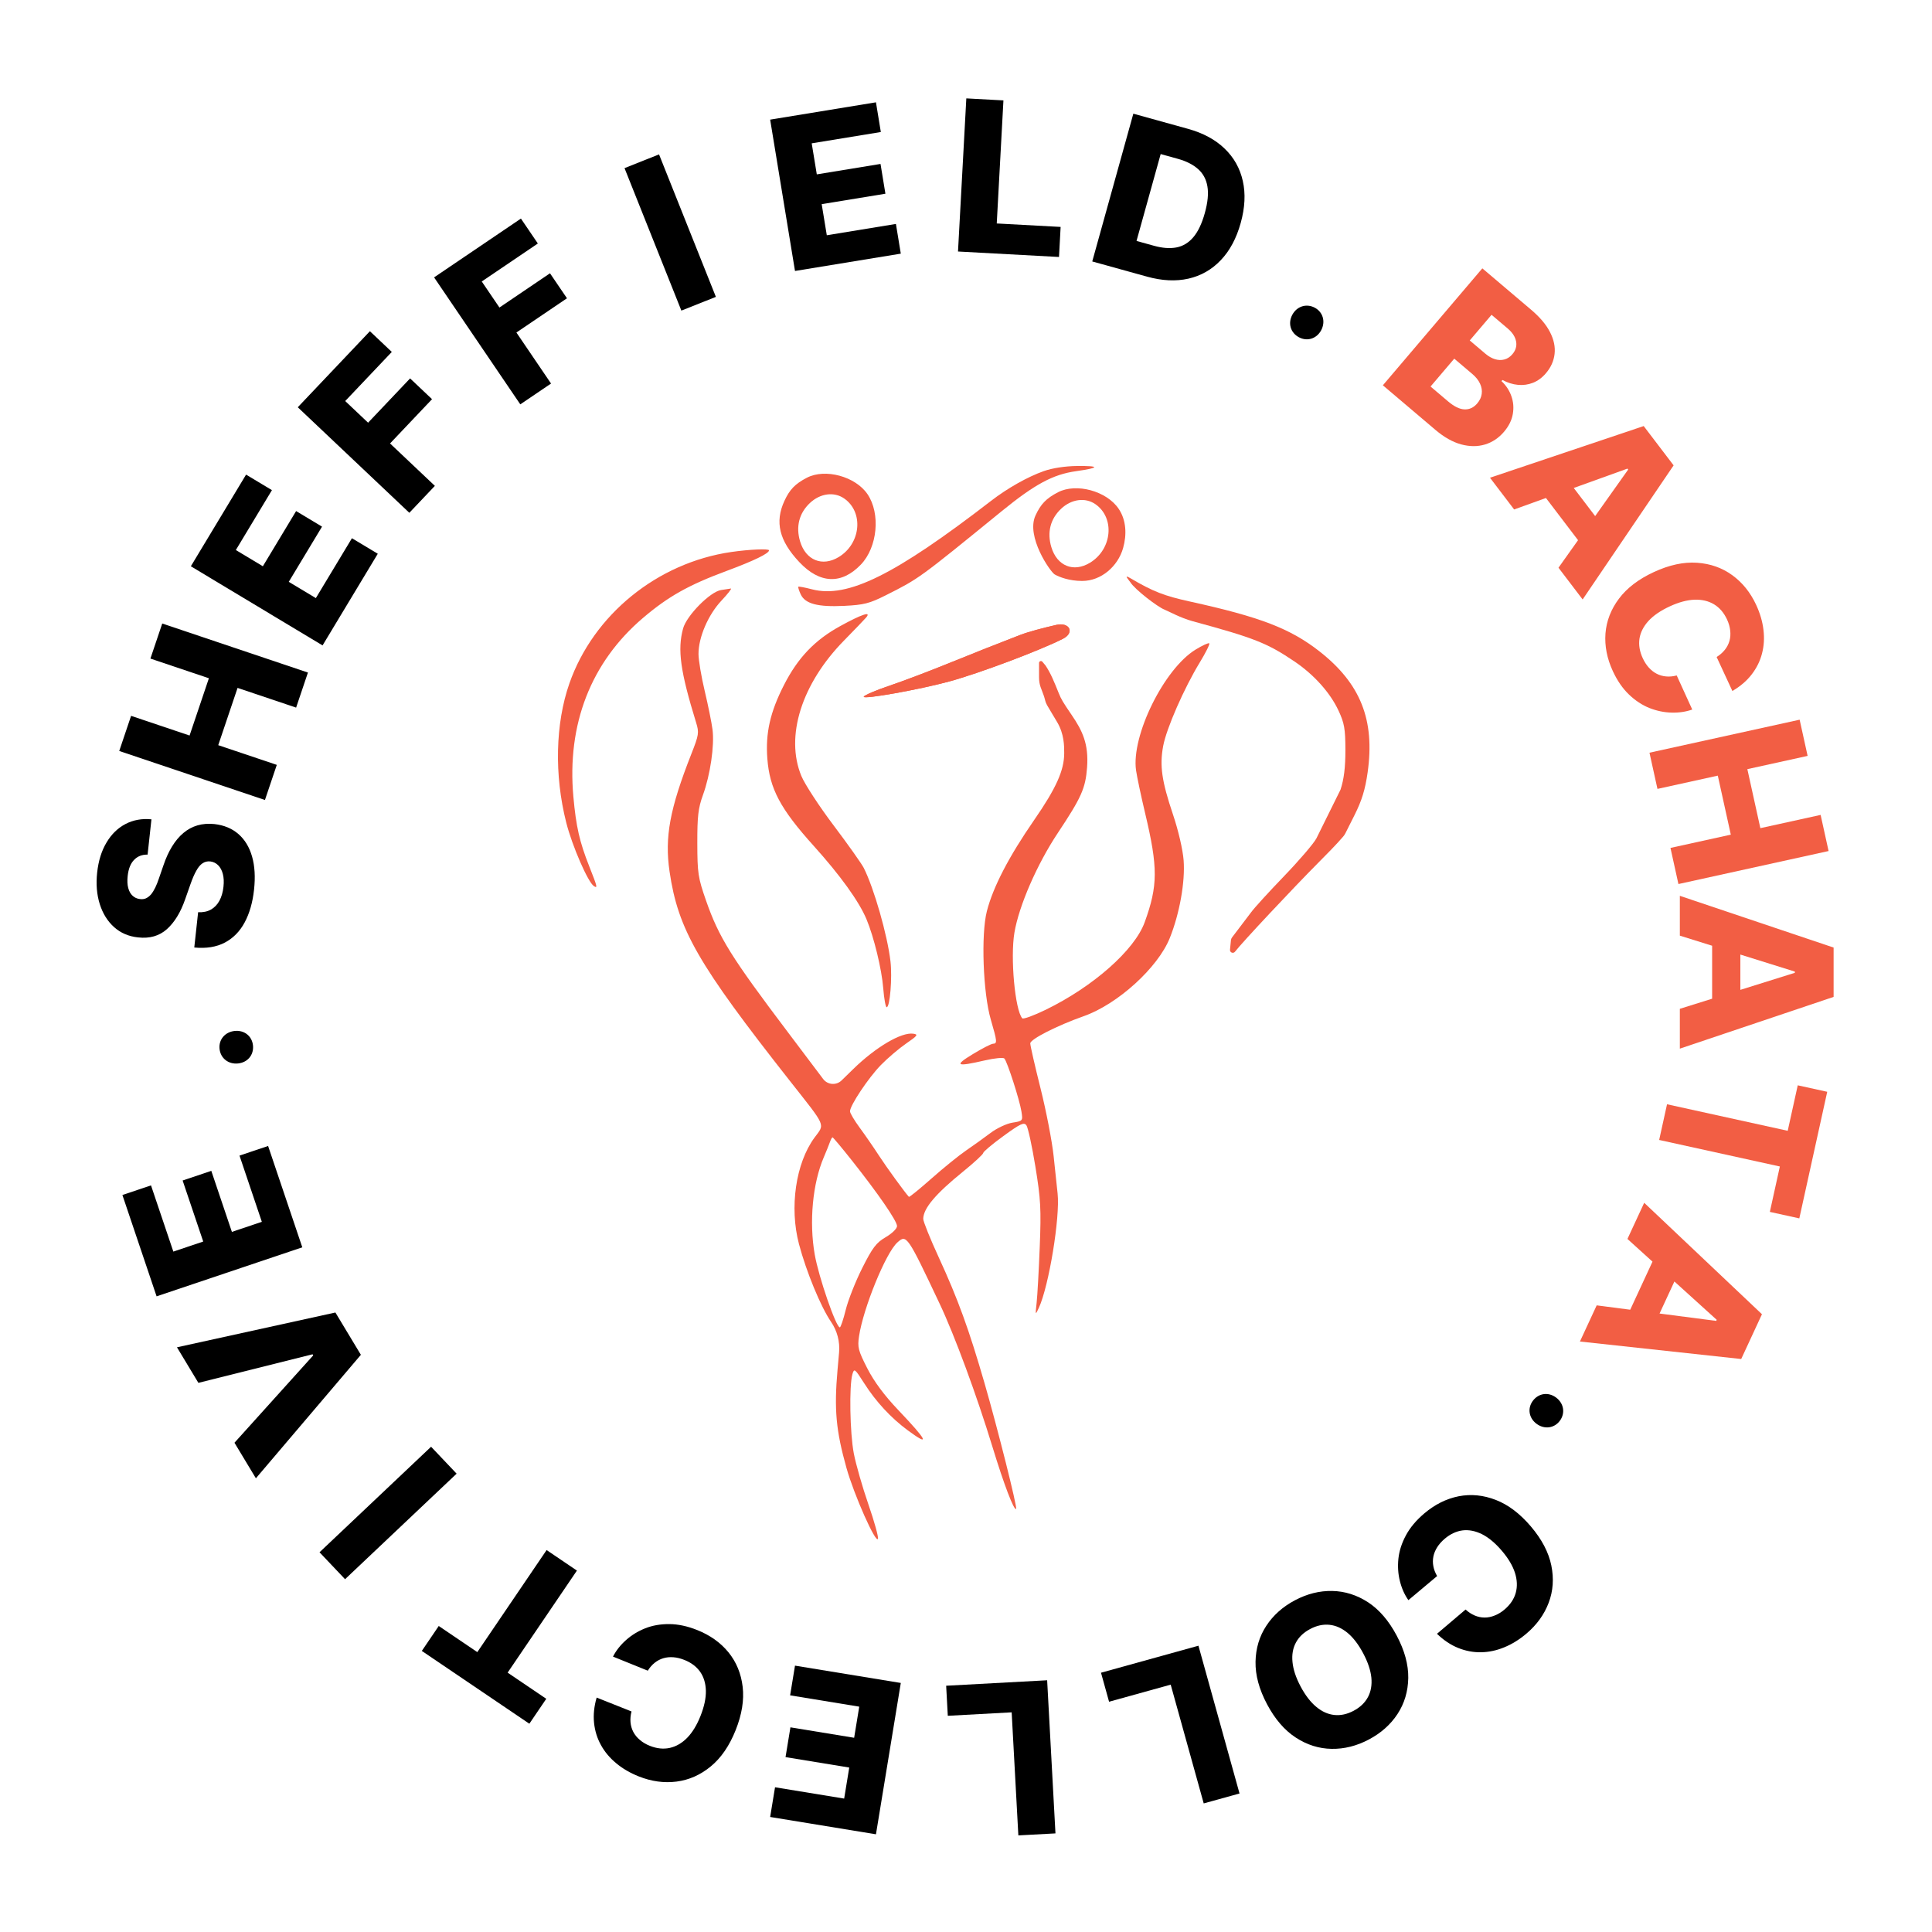 <svg width="1080" height="1080" viewBox="0 0 1080 1080" fill="none" xmlns="http://www.w3.org/2000/svg">
<rect width="1080" height="1080" fill="white"/>
<path d="M82.509 477.733C79.419 477.678 76.906 478.654 74.971 480.661C73.01 482.638 71.811 485.637 71.373 489.66C71.083 492.323 71.189 494.58 71.691 496.431C72.194 498.282 73.008 499.717 74.135 500.738C75.235 501.756 76.562 502.363 78.117 502.56C79.39 502.754 80.544 502.627 81.578 502.178C82.615 501.701 83.568 500.963 84.437 499.962C85.281 498.931 86.066 497.669 86.791 496.176C87.517 494.683 88.194 492.988 88.823 491.092L91.289 483.949C92.666 479.832 94.295 476.248 96.175 473.196C98.059 470.117 100.177 467.596 102.529 465.634C104.885 463.644 107.502 462.23 110.38 461.392C113.257 460.554 116.408 460.307 119.833 460.65C125.226 461.264 129.71 463.127 133.283 466.237C136.857 469.348 139.398 473.54 140.906 478.812C142.418 484.057 142.787 490.23 142.014 497.332C141.237 504.461 139.49 510.559 136.771 515.625C134.052 520.691 130.349 524.457 125.661 526.923C120.974 529.389 115.288 530.302 108.602 529.66L110.75 509.936C113.522 510.068 115.897 509.583 117.875 508.478C119.853 507.374 121.439 505.735 122.632 503.563C123.829 501.364 124.592 498.752 124.921 495.728C125.223 492.954 125.104 490.555 124.565 488.532C124.028 486.481 123.15 484.855 121.929 483.656C120.709 482.457 119.238 481.75 117.516 481.535C115.9 481.387 114.469 481.737 113.222 482.584C111.948 483.428 110.784 484.818 109.729 486.752C108.649 488.656 107.578 491.122 106.517 494.15L103.461 502.828C100.96 510.023 97.587 515.537 93.342 519.371C89.069 523.201 83.693 524.751 77.215 524.019C71.927 523.473 67.45 521.555 63.783 518.266C60.116 514.976 57.445 510.686 55.77 505.396C54.094 500.105 53.608 494.228 54.312 487.764C55.031 481.162 56.782 475.556 59.564 470.946C62.321 466.305 65.862 462.858 70.189 460.606C74.515 458.353 79.338 457.487 84.657 458.009L82.509 477.733Z" fill="black"/>
<path d="M148.103 447.206L66.656 419.8L73.282 400.162L105.972 411.162L116.773 379.148L84.083 368.148L90.695 348.551L172.141 375.957L165.53 395.554L132.8 384.541L121.999 416.555L154.728 427.569L148.103 447.206Z" fill="black"/>
<path d="M180.312 360.789L106.686 316.549L137.554 265.314L152.006 273.998L131.838 307.473L146.937 316.546L165.527 285.69L180.015 294.396L161.425 325.251L176.56 334.346L196.728 300.871L211.18 309.555L180.312 360.789Z" fill="black"/>
<path d="M228.821 286.655L166.458 227.66L206.779 185.149L219.02 196.729L192.976 224.188L205.765 236.286L229.243 211.534L241.514 223.143L218.037 247.895L243.098 271.603L228.821 286.655Z" fill="black"/>
<path d="M290.849 226.039L242.658 155.057L291.202 122.186L300.661 136.12L269.306 157.351L279.189 171.908L307.454 152.769L316.937 166.737L288.672 185.876L308.037 214.401L290.849 226.039Z" fill="black"/>
<path d="M368.407 86.304L400.184 165.953L380.888 173.631L349.111 93.982L368.407 86.304Z" fill="black"/>
<path d="M444.408 151.473L430.521 66.878L489.665 57.194L492.391 73.799L453.749 80.126L456.597 97.475L492.216 91.643L494.948 108.29L459.329 114.121L462.184 131.511L500.826 125.185L503.552 141.79L444.408 151.473Z" fill="black"/>
<path d="M535.532 140.596L540.179 55L560.925 56.123L557.19 124.918L592.897 126.851L591.985 143.653L535.532 140.596Z" fill="black"/>
<path d="M641.187 154.642L610.575 146.154L633.541 63.549L664.112 72.025C672.55 74.365 679.355 78.033 684.529 83.03C689.736 88.007 693.138 94.048 694.734 101.152C696.338 108.23 695.948 116.057 693.563 124.635C691.171 133.24 687.457 140.175 682.422 145.44C677.413 150.713 671.39 154.154 664.351 155.765C657.319 157.348 649.598 156.974 641.187 154.642ZM635.324 134.683L645.151 137.408C649.787 138.693 653.927 139.001 657.568 138.331C661.244 137.642 664.398 135.75 667.029 132.657C669.695 129.544 671.854 125.016 673.506 119.073C675.158 113.131 675.638 108.166 674.946 104.18C674.262 100.168 672.505 96.929 669.677 94.465C666.883 91.981 663.113 90.082 658.369 88.766L648.825 86.12L635.324 134.683Z" fill="black"/>
<path d="M722.381 176.016C724.925 171.225 730.25 169.507 734.947 171.994C739.541 174.426 741.105 179.792 738.561 184.583C736.018 189.375 730.748 190.989 726.155 188.557C721.457 186.07 719.837 180.808 722.381 176.016Z" fill="black"/>
<path d="M773.032 215.382L828.634 150.009L855.937 173.169C860.839 177.328 864.353 181.5 866.48 185.685C868.629 189.889 869.475 193.941 869.02 197.841C868.586 201.759 866.976 205.356 864.188 208.634C862.071 211.123 859.657 212.904 856.948 213.976C854.256 215.027 851.451 215.413 848.532 215.135C845.613 214.857 842.732 213.952 839.89 212.419L839.347 213.058C841.881 215.427 843.715 218.21 844.849 221.407C846.004 224.621 846.277 227.967 845.668 231.444C845.078 234.899 843.443 238.201 840.764 241.351C837.778 244.862 834.213 247.242 830.07 248.489C825.944 249.716 821.509 249.69 816.762 248.411C812.034 247.111 807.251 244.409 802.413 240.305L773.032 215.382ZM799.69 216.07L809.473 224.369C812.904 227.28 815.982 228.773 818.706 228.849C821.451 228.943 823.81 227.83 825.783 225.511C827.213 223.83 828.049 222.048 828.292 220.166C828.554 218.263 828.24 216.367 827.352 214.478C826.482 212.567 825.034 210.753 823.01 209.036L812.939 200.493L799.69 216.07ZM821.6 190.31L830.359 197.741C832.086 199.206 833.865 200.22 835.696 200.785C837.528 201.349 839.278 201.405 840.947 200.952C842.637 200.518 844.134 199.535 845.437 198.003C847.301 195.811 847.99 193.427 847.502 190.852C847.014 188.276 845.448 185.868 842.805 183.626L833.79 175.978L821.6 190.31Z" fill="#F25E44"/>
<path d="M846.411 284.793L832.91 267.057L918.841 238.171L935.564 260.141L884.705 335.102L871.204 317.365L910.16 262.488L909.754 261.955L846.411 284.793ZM871.526 261.991L899.746 299.064L887.189 308.597L858.969 271.524L871.526 261.991Z" fill="#F25E44"/>
<path d="M968.41 386.272L959.608 367.273C961.446 366.117 962.97 364.782 964.18 363.27C965.391 361.757 966.255 360.097 966.774 358.289C967.292 356.481 967.433 354.555 967.195 352.512C966.995 350.483 966.402 348.404 965.416 346.276C963.667 342.502 961.233 339.675 958.112 337.795C955.003 335.941 951.356 335.089 947.172 335.239C943 335.414 938.425 336.651 933.449 338.95C928.27 341.343 924.269 344.083 921.446 347.171C918.66 350.273 917 353.577 916.467 357.083C915.971 360.603 916.579 364.212 918.293 367.911C919.255 369.988 920.396 371.752 921.715 373.203C923.046 374.679 924.519 375.828 926.133 376.651C927.784 377.487 929.54 377.983 931.399 378.139C933.296 378.308 935.261 378.123 937.292 377.584L945.979 396.636C942.374 397.902 938.508 398.473 934.382 398.35C930.268 398.252 926.158 397.398 922.053 395.789C917.973 394.168 914.159 391.656 910.609 388.252C907.072 384.874 904.065 380.512 901.589 375.167C898.326 368.125 896.953 361.102 897.469 354.098C898.021 347.107 900.536 340.625 905.012 334.651C909.488 328.678 916.004 323.714 924.56 319.761C933.141 315.796 941.172 314.069 948.652 314.58C956.132 315.092 962.712 317.418 968.391 321.56C974.07 325.702 978.511 331.23 981.715 338.146C983.898 342.857 985.256 347.519 985.79 352.132C986.349 356.732 986.076 361.133 984.971 365.334C983.891 369.524 981.976 373.407 979.226 376.984C976.475 380.562 972.87 383.658 968.41 386.272Z" fill="#F25E44"/>
<path d="M922.069 420.766L1006.01 402.313L1010.47 422.549L976.78 429.955L984.051 462.945L1017.74 455.539L1022.19 475.734L938.252 494.187L933.801 473.992L967.533 466.577L960.262 433.586L926.529 441.001L922.069 420.766Z" fill="#F25E44"/>
<path d="M939.042 523.036V500.769L1025 529.692V557.275L939.042 586.197V563.93L1003.34 543.797V543.127L939.042 523.036ZM972.871 520.065V566.609H957.09V520.065H972.871Z" fill="#F25E44"/>
<path d="M1004.95 606.697L1021.43 610.319L1005.83 681.083L989.354 677.461L994.949 652.074L927.483 637.243L931.881 617.294L999.346 632.124L1004.95 606.697Z" fill="#F25E44"/>
<path d="M909.752 692.581L919.117 672.366L984.947 734.658L973.347 759.698L883.19 749.919L892.554 729.704L959.364 738.384L959.646 737.776L909.752 692.581ZM941.697 704.065L922.122 746.318L907.803 739.702L927.378 697.449L941.697 704.065Z" fill="#F25E44"/>
<path d="M869.939 781.298C874.265 784.582 875.104 790.108 871.888 794.332C868.744 798.463 863.188 799.134 858.862 795.85C854.536 792.566 853.791 787.111 856.935 782.981C860.151 778.756 865.613 778.014 869.939 781.298Z" fill="black"/>
<path d="M803.282 913.298L819.267 899.738C820.874 901.196 822.569 902.304 824.352 903.063C826.135 903.822 827.968 904.209 829.851 904.223C831.735 904.237 833.63 903.856 835.539 903.08C837.444 902.343 839.291 901.216 841.082 899.697C844.257 897.003 846.335 893.903 847.316 890.397C848.275 886.909 848.124 883.172 846.863 879.187C845.58 875.22 843.164 871.151 839.617 866.98C835.925 862.639 832.212 859.524 828.478 857.636C824.74 855.787 821.109 855.076 817.583 855.503C814.053 855.969 810.733 857.522 807.621 860.162C805.873 861.644 804.475 863.215 803.428 864.873C802.358 866.549 801.642 868.274 801.279 870.047C800.913 871.86 800.903 873.682 801.25 875.513C801.593 877.383 802.296 879.223 803.358 881.033L787.291 894.497C785.107 891.368 783.523 887.802 782.541 883.8C781.537 879.816 781.264 875.633 781.721 871.252C782.196 866.893 783.602 862.55 785.939 858.223C788.254 853.914 791.661 849.852 796.158 846.037C802.083 841.011 808.494 837.807 815.391 836.426C822.285 835.084 829.212 835.765 836.172 838.47C843.132 841.175 849.662 846.113 855.762 853.284C861.879 860.477 865.69 867.74 867.194 875.073C868.698 882.406 868.21 889.36 865.729 895.933C863.248 902.507 859.099 908.262 853.28 913.198C849.316 916.56 845.179 919.117 840.871 920.867C836.58 922.638 832.26 923.555 827.91 923.618C823.579 923.702 819.32 922.901 815.133 921.214C810.947 919.527 806.996 916.888 803.282 913.298Z" fill="black"/>
<path d="M708.284 952.674C703.859 944.338 701.715 936.422 701.851 928.926C701.987 921.429 704 914.724 707.889 908.811C711.754 902.91 717.084 898.161 723.88 894.562C730.702 890.951 737.648 889.216 744.72 889.357C751.792 889.499 758.466 891.604 764.743 895.674C771.008 899.782 776.346 905.991 780.758 914.302C785.183 922.637 787.34 930.547 787.228 938.03C787.092 945.526 785.092 952.225 781.227 958.125C777.363 964.026 772.02 968.782 765.199 972.393C758.402 975.992 751.475 977.733 744.416 977.616C737.332 977.512 730.646 975.413 724.356 971.319C718.067 967.224 712.709 961.009 708.284 952.674ZM727.042 942.742C729.661 947.674 732.577 951.469 735.793 954.127C738.984 956.797 742.353 958.314 745.903 958.678C749.427 959.055 753.018 958.276 756.676 956.339C760.309 954.415 762.97 951.885 764.661 948.747C766.351 945.609 766.997 941.965 766.599 937.816C766.176 933.68 764.656 929.146 762.037 924.214C759.419 919.281 756.514 915.48 753.324 912.809C750.108 910.152 746.726 908.641 743.177 908.277C739.627 907.913 736.036 908.693 732.403 910.617C728.746 912.553 726.084 915.084 724.419 918.209C722.729 921.347 722.095 924.984 722.518 929.12C722.916 933.269 724.424 937.81 727.042 942.742Z" fill="black"/>
<path d="M669.937 919.961L692.903 1002.57L672.886 1008.12L654.428 941.726L619.976 951.279L615.468 935.064L669.937 919.961Z" fill="black"/>
<path d="M585.362 939.281L590.009 1024.88L569.264 1026L565.529 957.205L529.822 959.139L528.91 942.337L585.362 939.281Z" fill="black"/>
<path d="M503.552 940.785L489.665 1025.38L430.521 1015.7L433.247 999.092L471.89 1005.42L474.737 988.07L439.119 982.238L441.851 965.592L477.47 971.424L480.325 954.034L441.683 947.707L444.408 931.102L503.552 940.785Z" fill="black"/>
<path d="M333.53 948.955L353.022 956.711C352.485 958.811 352.299 960.825 352.463 962.753C352.628 964.681 353.145 966.479 354.015 968.147C354.886 969.816 356.111 971.31 357.693 972.63C359.238 973.966 361.102 975.068 363.285 975.937C367.157 977.477 370.874 977.86 374.436 977.084C377.972 976.298 381.207 974.416 384.142 971.438C387.051 968.449 389.519 964.414 391.547 959.332C393.657 954.043 394.672 949.309 394.592 945.132C394.476 940.969 393.402 937.433 391.372 934.522C389.305 931.626 386.374 929.424 382.58 927.914C380.449 927.066 378.404 926.568 376.445 926.419C374.461 926.261 372.599 926.436 370.86 926.946C369.084 927.471 367.468 928.315 366.01 929.477C364.516 930.656 363.218 932.137 362.114 933.921L342.669 926.048C344.414 922.657 346.827 919.591 349.907 916.851C352.962 914.101 356.535 911.902 360.625 910.255C364.705 908.634 369.207 907.841 374.131 907.878C379.029 907.904 384.22 909.008 389.704 911.19C396.928 914.065 402.769 918.222 407.224 923.66C411.643 929.114 414.288 935.544 415.157 942.95C416.027 950.356 414.719 958.428 411.233 967.166C407.737 975.929 403.097 982.69 397.314 987.449C391.53 992.208 385.149 995.031 378.169 995.92C371.19 996.808 364.152 995.84 357.058 993.017C352.224 991.094 348.022 988.641 344.454 985.659C340.875 982.702 338.039 979.32 335.944 975.513C333.839 971.731 332.552 967.598 332.082 963.115C331.612 958.632 332.095 953.912 333.53 948.955Z" fill="black"/>
<path d="M305.367 949.641L295.907 963.574L235.8 922.875L245.26 908.941L266.823 923.543L305.555 866.493L322.5 877.967L283.768 935.016L305.367 949.641Z" fill="black"/>
<path d="M178.615 867.732L240.978 808.737L255.255 823.789L192.892 882.784L178.615 867.732Z" fill="black"/>
<path d="M131.071 806.499L175.096 757.664L174.728 757.054L110.903 773.024L98.928 753.148L187.49 733.699L201.735 757.343L143.046 826.376L131.071 806.499Z" fill="black"/>
<path d="M168.983 697.258L87.537 724.664L68.424 668.014L84.411 662.634L96.899 699.647L113.602 694.027L102.091 659.91L118.118 654.517L129.628 688.634L146.371 683L133.883 645.987L149.87 640.607L168.983 697.258Z" fill="black"/>
<path d="M133.124 594.475C127.719 595.062 123.303 591.629 122.728 586.356C122.167 581.2 125.741 576.899 131.146 576.312C136.551 575.725 140.849 579.171 141.411 584.327C141.985 589.6 138.529 593.888 133.124 594.475Z" fill="black"/>
<path fill-rule="evenodd" clip-rule="evenodd" d="M583.5 263.344C574.419 266.559 563.224 272.876 554.01 279.984C500.202 321.493 473.775 334.562 453.989 329.447C449.974 328.41 446.498 327.749 446.266 327.981C446.034 328.212 446.622 330.103 447.574 332.184C450.025 337.543 457.092 339.417 472.045 338.676C482.915 338.137 486.083 337.331 495.067 332.811C513.811 323.383 513.387 323.691 560.111 285.635C578.433 270.711 588.654 265.212 601.419 263.411C614.834 261.518 615.092 260.368 602.076 260.496C595.435 260.562 588.249 261.663 583.5 263.344ZM451.067 267.047C444.483 270.468 441.439 273.609 438.479 280.033C433.041 291.83 435.576 302.243 446.793 314.193C458.23 326.374 470.443 326.867 481.246 315.584C490.544 305.87 492.308 287.09 484.941 276.247C478.203 266.33 461.29 261.736 451.067 267.047ZM471.921 278.667C482.903 286.332 481.27 303.847 468.873 311.38C459.684 316.963 450.441 313.229 447.26 302.648C444.781 294.406 446.713 286.856 452.752 281.18C458.528 275.752 466.289 274.735 471.921 278.667ZM408.775 308.569C367.49 314.562 331.747 343.587 318.295 382.039C310.445 404.48 309.792 433.246 316.53 459.817C319.862 472.953 328.748 493.341 332.02 495.356C334.166 496.677 333.981 495.901 329.335 484.139C323.952 470.516 322.051 462.161 320.529 445.45C316.835 404.849 330.325 370.192 359.476 345.39C373.531 333.433 384.896 327.045 406.142 319.16C421.434 313.486 429.891 309.385 429.891 307.645C429.891 306.629 418.791 307.115 408.775 308.569ZM403.096 329.833C397.013 330.739 383.839 344.07 381.853 351.329C378.618 363.147 380.293 375.25 389.131 403.93C390.861 409.545 390.674 410.776 386.495 421.391C374.409 452.091 371.466 467.961 374.289 487.203C379.049 519.639 390.086 538.836 441.605 604.298C462.241 630.519 461.146 627.983 455.287 635.971C444.809 650.261 441.218 674.928 446.633 695.444C450.693 710.831 458.815 730.535 464.536 738.878C467.989 743.912 469.583 749.985 469.045 756.06L468.184 765.796C466.232 787.884 467.299 799.6 473.176 820.577C477.373 835.556 489.648 863.192 490.779 860.209C491.162 859.199 488.76 850.534 485.441 840.954C482.123 831.375 478.451 818.557 477.283 812.471C475.098 801.095 474.631 774.662 476.5 768.196C477.496 764.752 477.849 765.024 483.11 773.288C489.658 783.572 498.089 792.671 507.478 799.586C520.181 808.944 518.564 805.494 502.172 788.263C494.328 780.018 488.631 772.35 484.832 764.922C479.743 754.972 479.279 753.165 480.216 746.942C482.592 731.155 495.166 700.375 501.617 694.558C506.773 689.909 507.173 690.488 525.325 728.91C533.672 746.577 546.047 780.136 554.835 808.937C561.22 829.867 566.857 844.637 568.015 843.482C568.79 842.709 557.763 798.811 550.381 773.288C541.639 743.061 535.448 726.042 524.753 702.843C519.963 692.453 516.067 682.772 516.095 681.332C516.212 675.421 522.912 667.473 538.312 654.972C544.536 649.919 549.629 645.218 549.629 644.524C549.629 643.831 554.699 639.574 560.895 635.065C570.464 628.102 572.404 627.197 573.77 629.058C574.654 630.263 576.908 640.619 578.777 652.071C581.763 670.371 582.059 675.797 581.228 696.899C580.709 710.104 579.926 724.181 579.491 728.182C578.72 735.276 578.75 735.348 580.717 731.092C586.342 718.923 592.65 680.492 591.208 667.183C590.854 663.921 589.857 654.52 588.991 646.292C588.126 638.065 584.837 621.041 581.681 608.461C578.525 595.882 575.936 584.546 575.929 583.273C575.913 580.933 590.853 573.324 605.848 568.032C624.82 561.339 647.251 540.961 653.92 524.362C659.406 510.709 662.577 492.89 661.653 480.91C661.194 474.945 658.708 464.24 655.72 455.364C649.409 436.609 648.178 428.032 650.221 417.024C652.037 407.232 661.91 384.698 670.698 370.283C674.021 364.832 676.404 360.039 675.994 359.63C675.585 359.221 672.118 360.809 668.292 363.156C650.703 373.946 632.297 411.316 635.059 430.629C635.575 434.23 637.872 445.073 640.166 454.724C647.363 485.011 647.316 495.058 639.881 515.544C634.236 531.099 611.153 551.511 584.571 564.455C577.906 567.7 572.007 569.855 571.461 569.242C567.401 564.687 564.706 535.292 567.067 521.34C569.618 506.271 579.733 483.061 591.383 465.55C604.51 445.812 606.803 440.674 607.679 429.015C608.67 415.815 605.031 408.422 599.082 399.692C594.125 392.417 593.242 390.962 591.781 387.324C589.37 381.318 587.401 376.411 584.48 372.046L582.699 369.916C582.066 369.159 580.83 369.605 580.83 370.591C580.83 374.956 580.83 372.046 580.83 378.594C580.83 383.331 582.281 385.176 583.608 389.23C584.292 391.318 584.271 392.374 585.365 394.28C586.965 397.067 589.311 400.873 590.944 403.642C594.896 410.342 594.896 416.855 594.896 421.011C594.896 430.624 590.412 440.6 578.058 458.462C563.932 478.888 555.139 495.842 551.665 509.359C548.333 522.315 549.518 555.067 553.856 569.929C557.44 582.206 557.549 583.389 555.105 583.458C554.102 583.487 549.009 586.103 543.788 589.273C533.14 595.741 534.531 596.47 550.481 592.784C555.866 591.539 560.793 591.049 561.429 591.693C563.014 593.3 569.925 614.713 570.981 621.289C571.832 626.598 571.795 626.644 565.957 627.574C562.719 628.091 557.237 630.663 553.757 633.3C550.282 635.935 544.153 640.33 540.138 643.069C536.122 645.809 527.374 652.887 520.696 658.801C514.019 664.714 508.341 669.322 508.082 669.04C505.76 666.531 495.492 652.381 491.267 645.87C488.369 641.398 483.557 634.432 480.577 630.385C477.597 626.34 475.158 622.221 475.158 621.233C475.158 617.94 485.412 602.562 492.377 595.408C496.157 591.524 502.537 586.09 506.553 583.33C512.975 578.918 513.451 578.258 510.508 577.841C503.847 576.9 489.543 585.335 476.939 597.635L470.46 603.959C467.488 606.859 462.636 606.484 460.147 603.163C457.561 599.713 448.827 588.127 440.738 577.416C408.62 534.892 401.875 524.053 394.662 503.38C390.217 490.637 389.837 488.137 389.804 471.37C389.773 456.28 390.307 451.695 392.942 444.452C397.049 433.161 399.45 416.781 398.307 407.852C397.81 403.974 395.843 394.253 393.936 386.25C392.029 378.248 390.468 368.941 390.467 365.571C390.464 356.223 395.862 343.674 403.29 335.762C406.897 331.919 409.266 328.874 408.553 328.995C407.84 329.114 405.386 329.491 403.096 329.833ZM469.761 349.944C455.473 357.78 446.05 367.639 438.255 382.908C430.512 398.075 427.863 409.796 428.949 424.081C430.23 440.917 436.176 452.105 454.876 472.861C469.748 489.367 480.203 503.894 484.365 513.832C488.52 523.755 492.913 541.863 493.741 552.488C494.192 558.29 495.061 563.037 495.668 563.037C497.486 563.037 498.844 546.523 497.78 537.368C496.081 522.761 488.582 496.539 482.858 485.192C481.647 482.792 474.066 472.094 466.01 461.422C457.955 450.748 449.835 438.307 447.964 433.776C438.822 411.628 448.091 382.231 471.855 358.017C477.82 351.938 483.385 346.147 484.219 345.145C487.221 341.549 481.771 343.357 469.761 349.944ZM476.033 648.489C490.909 667.24 501.442 682.531 501.442 685.38C501.442 686.803 498.71 689.487 495.143 691.571C489.824 694.676 487.777 697.366 482.017 708.806C478.264 716.263 474.105 726.783 472.775 732.184C471.446 737.585 469.96 742.004 469.472 742.002C467.337 741.995 457.632 713.828 455.432 701.255C452.246 683.044 454.242 661.59 460.481 646.974C461.912 643.622 463.479 639.734 463.964 638.334C464.449 636.934 465.094 635.788 465.399 635.788C465.705 635.788 470.49 641.503 476.033 648.489Z" fill="#F25E44"/>
<path d="M631.88 325.486C634.33 329.475 647.011 339.227 650.92 340.763C653.128 341.631 659.865 345.411 666.691 347.265C701.164 356.622 708.379 359.474 723.641 369.78C734.499 377.112 743.55 387.198 748.203 397.158C751.512 404.239 752.064 407.382 752.088 419.238C752.107 428.91 751.288 435.568 749.364 441.41L735.892 468.638C734.409 471.478 726.252 481.004 717.767 489.807C709.281 498.61 700.993 507.705 699.349 510.02L688.711 524.036C688.367 524.488 688.156 525.027 688.101 525.592L687.581 530.911C687.429 532.471 689.424 533.251 690.376 532.003C694.325 526.826 723.093 496.193 736.956 482.249C740.814 478.368 747.401 471.748 750.919 467.558C751.384 467.004 751.783 466.398 752.107 465.753L757.155 455.713C761.262 447.544 763.163 441.363 764.517 431.776C768.658 402.459 760.551 382.097 737.575 364.104C721.306 351.365 704.493 344.894 665.269 336.278C650.696 333.077 644.614 330.698 631.88 323.214C627.592 320.694 631.206 324.388 631.88 325.486Z" fill="#F25E44"/>
<path d="M594.125 357.116C600.981 353.656 597.894 347.611 590.408 349.338C582.913 351.068 575.076 353.115 570.35 354.92C560.157 358.815 542.62 365.759 531.376 370.351C520.133 374.943 504.724 380.79 497.136 383.343C489.547 385.897 483.116 388.653 482.843 389.467C482.281 391.149 513.801 385.531 530.646 380.947C547.106 376.468 580.97 363.754 594.125 357.116Z" fill="#F25E44"/>
<path d="M594.125 357.116C600.981 353.656 597.894 347.611 590.408 349.338C582.913 351.068 575.076 353.115 570.35 354.92C560.157 358.815 542.62 365.759 531.376 370.351C520.133 374.943 504.724 380.79 497.136 383.343C489.547 385.897 483.116 388.653 482.843 389.467C482.281 391.149 513.801 385.531 530.646 380.947C547.106 376.468 580.97 363.754 594.125 357.116Z" fill="#F25E44"/>
<path fill-rule="evenodd" clip-rule="evenodd" d="M591.434 275.173C584.85 278.594 581.806 281.736 578.846 288.16C573.408 299.957 587.16 319.729 589.591 321.12C592.022 322.512 597.622 324.758 604.923 324.758C615.564 324.758 624.922 316.597 627.817 306.386C629.942 298.889 629.631 290.736 625.309 284.374C618.57 274.456 601.657 269.863 591.434 275.173ZM609.317 314.574C621.715 307.041 623.347 289.526 612.365 281.861C606.733 277.929 598.972 278.946 593.197 284.374C587.157 290.05 585.225 297.6 587.705 305.842C590.885 316.423 600.128 320.157 609.317 314.574Z" fill="#F25E44"/>
</svg>
